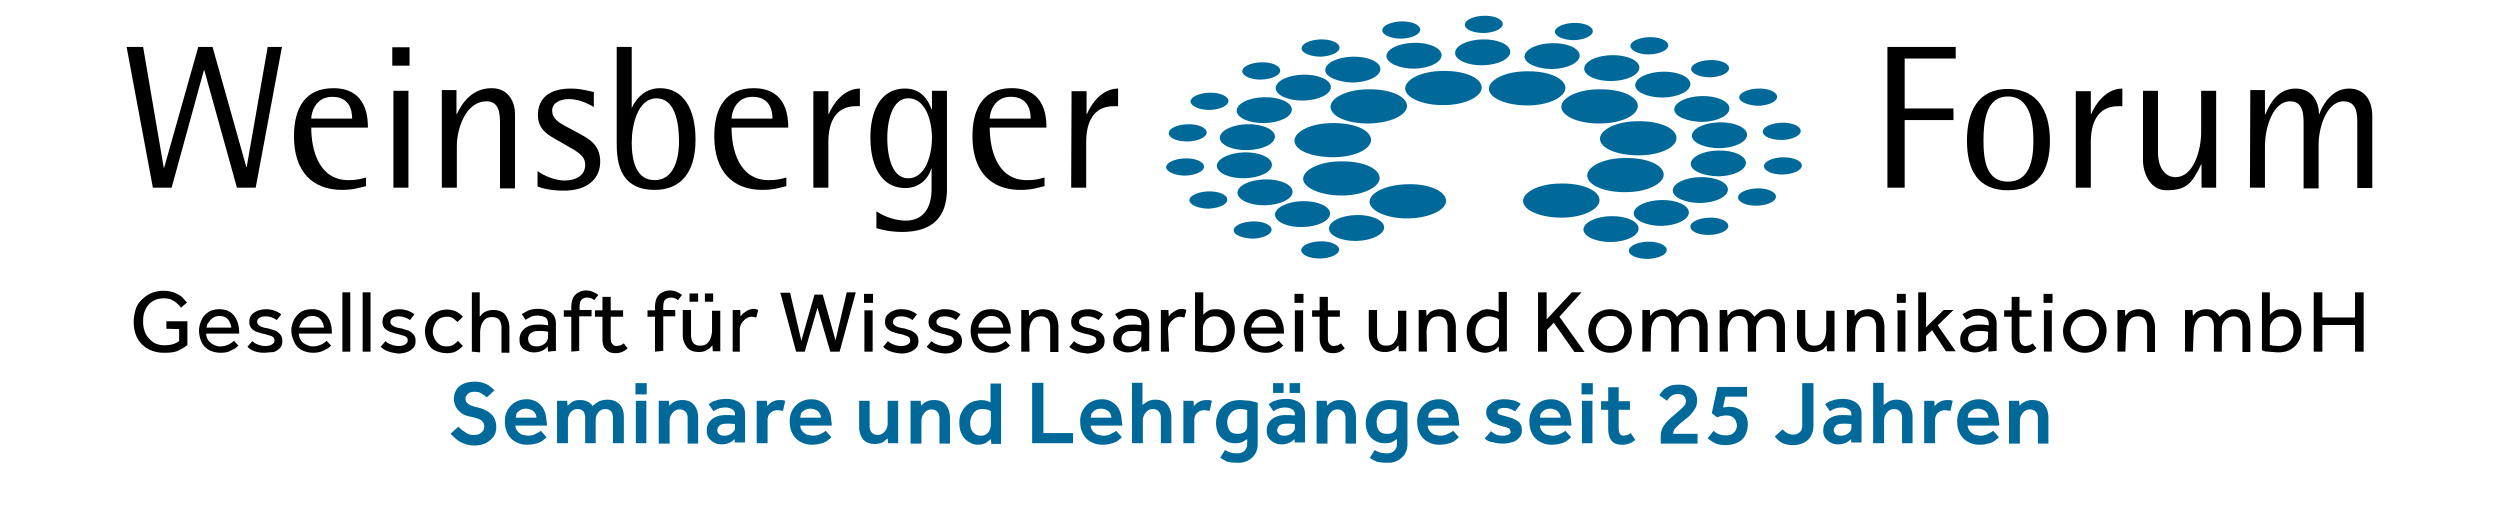 <svg xmlns="http://www.w3.org/2000/svg" xmlns:xlink="http://www.w3.org/1999/xlink" xml:space="preserve" id="Ebene_1" x="0" y="0" style="enable-background:new 0 0 657.5 135.4" version="1.1" viewBox="0 0 657.5 135.4" height="75" width="369"><style>.st0{fill-rule:evenodd;clip-rule:evenodd}.st1{fill:#006999}</style><path d="m67 12.5-5.6 32h-.1l-9-32h-3.8l-9.1 32.2h-.1l-5.5-32.2h-4.4l7 37.5h5L50 18.7h.1L58.8 50h5l7-37.5z"/><path d="M78.6 31.6c0-1.4 1-5.8 5.6-5.8s5.3 3.6 5.3 5.8H78.6zm14.6 15.7c-1.6.4-2.4.7-4.7.7-8 0-9.9-8.3-9.9-14h15.1c0-2.1 0-10.5-9.2-10.5-7.6 0-10.5 5.4-10.5 12.8 0 9.5 5 14.3 12.8 14.3 2.9 0 4.3-.5 6.4-1v-2.3zm7-29.8h4.6v-4.9h-4.6v4.9zm.3 32.5h4V24.2h-4V50z" class="st0"/><path d="M113.4 50h4V39c0-5 2.5-12 7.9-12 3.6 0 3.6 3.6 3.6 6.4v16.8h4V30.3c0-2.9-1.6-6.8-6.2-6.8-5.1 0-7.8 3.7-9.3 6.9h-.1V24h-3.9v26zm40.4-25.5c-1-.2-3.3-.9-6-.9-5.8 0-8.8 2.6-8.8 7.1s3.7 5.7 7 7.7c3 1.8 5.6 2.8 5.6 5.5 0 2.9-2.5 4.2-5.5 4.2-3.4 0-6.7-2.1-7.2-2.5v4.1c1.3.5 3.5 1.1 7 1.1 6.8 0 9.7-3.6 9.7-7.7 0-3.6-1.9-5.5-4.5-6.9-4.5-2.7-8.3-3.6-8.3-6.7 0-2.1 2.1-3.1 4.5-3.1 3 0 5.7 1.6 6.6 2.1v-4h-.1z"/><path d="M164 38c0-4.7 1.6-11.8 6.6-11.8 4.9 0 6 6.4 6 11.4S175.1 48 170.1 48s-6.1-5.3-6.1-10m0-25.5h-4v25.1c0 4.2 0 13 10.1 13 6.8 0 10.9-4.4 10.9-13.4 0-8.3-3.3-13.7-9.5-13.7-4.6 0-6.8 3.7-7.5 5.3V12.5zm26.6 19.1c0-1.4 1-5.8 5.6-5.8s5.3 3.6 5.3 5.8h-10.9zm14.6 15.7c-1.6.4-2.4.7-4.7.7-8 0-9.9-8.3-9.9-14h15.1c0-2.1 0-10.5-9.2-10.5-7.6 0-10.5 5.4-10.5 12.8 0 9.5 5 14.3 12.8 14.3 2.9 0 4.3-.5 6.4-1v-2.3z" class="st0"/><path d="M212.4 50h4V37.8c0-4.7 1.6-9.5 7.3-9.5h1.1v-4.7c-4.2 0-7.1 3.9-8.3 6.8h-.1v-6.1h-4V50z"/><path d="M232.1 36.8c0-4.6 1.3-10.6 5.6-10.6 4.6 0 6.3 6 6.3 10.6s-1.8 10.7-6.3 10.7-5.6-6.2-5.6-10.7M248 24.2h-4v4.9h-.1c-.7-1.7-2.2-5.5-7.1-5.5-6.3 0-9.2 5.7-9.2 13s2.7 13.5 9.3 13.5a7 7 0 0 0 6.9-5.2h.1V50c0 1.9 0 8.8-7.1 8.8a15 15 0 0 1-7.6-2.5v4.5c1.7.5 4 1 6.8 1 7.8 0 12-3.6 12-11.5V24.2zm11.4 7.4c0-1.4 1-5.8 5.6-5.8s5.3 3.6 5.3 5.8h-10.9zM274 47.3c-1.6.4-2.4.7-4.7.7-8 0-9.9-8.3-9.9-14h15.1c0-2.1 0-10.5-9.2-10.5-7.6 0-10.5 5.4-10.5 12.8 0 9.5 5 14.3 12.8 14.3 2.9 0 4.3-.5 6.4-1v-2.3z" class="st0"/><path d="M281.1 50h4V37.8c0-4.7 1.6-9.5 7.3-9.5h1.2v-4.7c-4.2 0-7.1 3.9-8.3 6.8h-.1v-6.1h-4l-.1 25.7zm217.5 0h4.6V32h13v-3.1h-13V15.6h13.6v-3.1h-18.2z"/><path d="M524.2 37.5c0-5.7.9-11.8 6.5-11.8s6.8 6.1 6.8 11.8c0 5.3-1.1 10.9-6.8 10.9s-6.5-5.6-6.5-10.9m6.5 13.2c7.8 0 11.2-4.9 11.2-13.2s-3.6-13.8-11.2-13.8c-7.7 0-10.9 5.6-10.9 13.8s3.2 13.2 10.9 13.2" class="st0"/><path d="M548.8 50h4V37.8c0-4.7 1.6-9.5 7.3-9.5h1.1v-4.7c-4.2 0-7.1 3.9-8.3 6.8h-.1v-6.1h-4V50zm33.5 0h3.9V24.2h-4v11c0 5-2.1 12-6.8 12-3.5 0-4.7-3.6-4.7-6.4V24.2h-4v18.5c0 3.4 1.9 8 6.2 8 5.2 0 6.8-1.6 9.3-6.9h.1V50zm12.9 0h4V39c0-5 2.1-12 6.7-12 3.6 0 3.6 3.6 3.6 6.4v16.8h4V38.5c0-4.3 2-11.5 6.7-11.5 3.6 0 3.6 3.7 3.6 5.7v17.4h4V30.9c0-4.2-2.1-7.3-6.2-7.3-4.9 0-7.3 5-7.9 6.8h-.1c0-2.9-1.6-6.8-6.2-6.8s-6.8 3.7-8.1 6.9h-.1V24h-3.9l-.1 26z"/><path d="M370.1 23.6c0-2.5 4.5-4.7 10.1-4.7 5.7-.1 10.2 1.8 10.3 4.4 0 2.5-4.5 4.7-10.1 4.7-5.6.1-10.3-2-10.3-4.4m-5-8.6c0-1.9 3.2-3.5 7.3-3.6 4.1-.1 7.4 1.4 7.4 3.3s-3.2 3.5-7.3 3.6c-4 0-7.3-1.5-7.4-3.3" class="st1"/><defs><path id="SVGID_1_" d="M29.4 4.2h599.8V70H29.4z"/></defs><clipPath id="SVGID_00000151545686316185353330000015436856378334840982_"><use xlink:href="#SVGID_1_" style="overflow:visible"/></clipPath><path d="M364 8.1c0-1.3 2.3-2.3 5-2.4 2.8-.1 5.1.9 5.1 2.2s-2.3 2.3-5 2.4c-2.8 0-5.1-1-5.1-2.2m22-1.5c0-1.3 2.3-2.3 5-2.4 2.8-.1 5.1.9 5.1 2.2s-2.3 2.3-5 2.4c-2.8 0-5.1-.9-5.1-2.2" class="st1" style="clip-path:url(#SVGID_00000151545686316185353330000015436856378334840982_)"/><path d="M410 8.5c0-1.3 2.3-2.3 5-2.4 2.7-.1 5.1.9 5.1 2.2s-2.3 2.3-5 2.4c-2.8 0-5-1-5.1-2.2m-67.5 4.4c0-1.3 2.3-2.3 5-2.4 2.8-.1 5.1.9 5.1 2.2s-2.3 2.3-5 2.4c-2.8 0-5.1-1-5.1-2.2M326.7 19c0-1.3 2.3-2.3 5-2.4 2.8-.1 5.1.9 5.1 2.2 0 1.3-2.3 2.3-5 2.4-2.8.1-5.1-1-5.1-2.2m-13.8 8.1c0-1.3 2.3-2.3 5-2.4 2.7-.1 5.1.9 5.1 2.2 0 1.3-2.3 2.3-5 2.4-2.7 0-5-1-5.1-2.2m-5.8 8.4c0-1.3 2.3-2.3 5-2.4 2.7-.1 5.1.9 5.1 2.2 0 1.3-2.3 2.3-5 2.4-2.9 0-5.1-.9-5.1-2.2m-.7 9.1c0-1.3 2.3-2.3 5-2.4 2.8-.1 5.1.9 5.1 2.2s-2.3 2.3-5 2.4c-2.7 0-5-1-5.1-2.2m159-9.5c0-1.3 2.3-2.3 5-2.4 2.8-.1 5.1.9 5.1 2.2s-2.3 2.3-5 2.4c-2.8 0-5.1-.9-5.1-2.2M312.6 53.4c0-1.3 2.3-2.3 5-2.4 2.8-.1 5.1.9 5.1 2.2s-2.3 2.3-5 2.4c-2.7 0-5-1-5.1-2.2m133.5 7c0-1.3 2.3-2.3 5-2.4 2.8-.1 5.1.9 5.1 2.2 0 1.3-2.3 2.3-5 2.4-2.8.1-5.1-.9-5.1-2.2m-121.7 1c0-1.3 2.3-2.3 5-2.4 2.8-.1 5.1.9 5.1 2.2s-2.3 2.3-5 2.4c-2.8-.1-5.1-1-5.1-2.2m18 5.3c0-1.3 2.3-2.3 5-2.4 2.7-.1 5.1.9 5.1 2.2 0 1.3-2.3 2.3-5 2.4-2.8 0-5-.9-5.1-2.2m87.3.1c0-1.3 2.3-2.3 5-2.4 2.7-.1 5.1.9 5.1 2.2 0 1.3-2.3 2.3-5 2.4-2.8 0-5.1-.9-5.1-2.2m29.1-14.2c0-1.3 2.3-2.3 5-2.4 2.8-.1 5.1.9 5.1 2.2s-2.3 2.3-5 2.4c-2.8.1-5.1-.9-5.1-2.2m6.9-8.3c0-1.3 2.3-2.3 5-2.4 2.8 0 5.1.9 5.1 2.2s-2.3 2.3-5 2.4c-2.7.1-5-.9-5.1-2.2m-35.6-32c0-1.3 2.3-2.3 5-2.4 2.8-.1 5.1.9 5.1 2.2 0 1.3-2.3 2.3-5 2.4-2.7.1-5-1-5.1-2.2m16.2 6.1c0-1.3 2.3-2.3 5-2.4 2.8-.1 5.1.9 5.1 2.2s-2.3 2.3-5 2.4c-2.8 0-5.1-1-5.1-2.2m12.8 7.6c0-1.3 2.3-2.3 5-2.4 2.8-.1 5.1.9 5.1 2.2 0 1.3-2.3 2.3-5 2.4-2.7-.1-5-1-5.1-2.2m-123.5-2.5c0-1.9 3.2-3.5 7.3-3.6 4.1-.1 7.4 1.4 7.4 3.3s-3.2 3.5-7.3 3.6c-4.1.1-7.4-1.5-7.4-3.3m47.8-9.4c0-1.9 3.2-3.5 7.3-3.6 4.1-.1 7.4 1.4 7.4 3.3s-3.2 3.5-7.3 3.6c-4 .1-7.4-1.4-7.4-3.3m48 8.6c0-1.9 3.2-3.5 7.3-3.6 4.1-.1 7.4 1.4 7.4 3.3s-3.2 3.5-7.3 3.6c-4 0-7.4-1.4-7.4-3.3m-29.5-7.6c0-1.9 3.2-3.5 7.3-3.6 4.1-.1 7.4 1.4 7.4 3.3s-3.2 3.5-7.3 3.6c-4 0-7.4-1.5-7.4-3.3m15.9 3.2c0-1.9 3.2-3.5 7.3-3.6 4.1-.1 7.4 1.4 7.4 3.3s-3.2 3.5-7.3 3.6c-4 .1-7.4-1.4-7.4-3.3m-68 42.6c0-1.9 3.2-3.5 7.3-3.6 4.1-.1 7.4 1.4 7.4 3.3 0 1.8-3.2 3.5-7.3 3.6-4.1.1-7.4-1.4-7.4-3.3m92-31.7c0-1.9 3.2-3.5 7.3-3.6 4.1-.1 7.4 1.4 7.4 3.3s-3.2 3.5-7.3 3.6c-4-.1-7.4-1.5-7.4-3.3m4.7 7c0-1.9 3.2-3.5 7.3-3.6s7.4 1.4 7.4 3.3-3.2 3.5-7.3 3.6c-4 0-7.4-1.5-7.4-3.3m-.3 7.5c0-1.9 3.2-3.5 7.3-3.6 4.1-.1 7.4 1.4 7.4 3.3s-3.2 3.5-7.3 3.6c-4.1-.1-7.4-1.5-7.4-3.3m-4.8 7.1c0-1.9 3.2-3.5 7.3-3.6 4.1-.1 7.4 1.4 7.4 3.3s-3.2 3.5-7.3 3.6c-4 0-7.3-1.4-7.4-3.3M431 56.9c0-1.9 3.2-3.5 7.3-3.6 4.1-.1 7.4 1.4 7.4 3.3s-3.2 3.5-7.3 3.6c-4 0-7.3-1.5-7.4-3.3m-13.4 4.3c0-1.9 3.2-3.5 7.3-3.6 4.1-.1 7.4 1.4 7.4 3.3s-3.2 3.5-7.3 3.6c-4 0-7.3-1.4-7.4-3.3m-68.8-42.5c0-1.9 3.2-3.5 7.3-3.6 4.1-.1 7.4 1.4 7.4 3.3s-3.2 3.5-7.3 3.6c-4-.1-7.4-1.5-7.4-3.3m-23.6 10.8c0-1.9 3.2-3.5 7.3-3.6 4.1-.1 7.4 1.4 7.4 3.3s-3.2 3.5-7.3 3.6c-4 .1-7.4-1.4-7.4-3.3m-4.5 7.2c0-1.8 3.2-3.5 7.3-3.6 4.1-.1 7.4 1.4 7.4 3.3s-3.2 3.5-7.3 3.6c-4.1.1-7.4-1.4-7.4-3.3m-.8 7.5c0-1.8 3.2-3.5 7.3-3.6s7.4 1.4 7.4 3.3-3.2 3.5-7.3 3.6c-4 .1-7.3-1.4-7.4-3.3m5.5 7.2c0-1.9 3.2-3.5 7.3-3.6 4.1-.1 7.4 1.4 7.4 3.3s-3.2 3.5-7.3 3.6c-4 .1-7.3-1.4-7.4-3.3m10 5.8c0-1.8 3.2-3.5 7.3-3.6 4.1-.1 7.4 1.4 7.4 3.3s-3.2 3.5-7.3 3.6c-4 .1-7.3-1.3-7.4-3.3m14.8-28.7c0-2.5 4.5-4.7 10.1-4.7 5.7-.1 10.2 1.8 10.3 4.4 0 2.5-4.5 4.6-10.1 4.7-5.6.1-10.2-1.8-10.3-4.4m-9.6 9c0-2.5 4.5-4.7 10.1-4.7 5.7-.1 10.2 1.8 10.3 4.4.1 2.6-4.5 4.7-10.1 4.7s-10.3-1.8-10.3-4.4m2.3 10.2c0-2.5 4.5-4.7 10.1-4.7 5.7-.1 10.2 1.8 10.3 4.4 0 2.5-4.5 4.7-10.1 4.7s-10.2-2-10.3-4.4m17.7 6.1c0-2.5 4.5-4.6 10.1-4.7 5.7-.2 10.2 1.8 10.3 4.4 0 2.5-4.5 4.6-10.1 4.7-5.6.1-10.2-2-10.3-4.4m31.8-30.1c0-2.5 4.5-4.7 10.1-4.7 5.7-.1 10.2 1.8 10.3 4.4 0 2.5-4.5 4.7-10.1 4.7s-10.2-1.9-10.3-4.4m19.3 4.8c0-2.5 4.5-4.7 10.1-4.7 5.7-.1 10.2 1.8 10.3 4.4 0 2.6-4.5 4.7-10.1 4.7-5.6.1-10.2-1.9-10.3-4.4M422 37c0-2.5 4.5-4.7 10.1-4.7 5.7-.1 10.2 1.8 10.3 4.4.1 2.6-4.5 4.7-10.1 4.7S422.1 39.6 422 37m-3.4 9.8c0-2.5 4.5-4.7 10.1-4.7 5.7-.1 10.2 1.8 10.3 4.4 0 2.5-4.5 4.7-10.1 4.7-5.6.1-10.2-1.8-10.3-4.4m-17.1 6.8c0-2.5 4.5-4.7 10.1-4.7 5.7-.1 10.2 1.8 10.3 4.4 0 2.5-4.5 4.7-10.1 4.7s-10.2-1.9-10.3-4.4" class="st1"/><path d="M40 87.6v-2h5.6v6.3c-.5.5-1.4 1-2.4 1.5s-2.3.6-3.9.6-3.1-.4-4.3-1.1a7.1 7.1 0 0 1-2.8-2.9 9.3 9.3 0 0 1-.9-4.2c0-1.2.2-2.2.5-3.3s.9-1.9 1.6-2.6 1.6-1.4 2.6-1.8a8.8 8.8 0 0 1 6.2-.1c.8.4 1.5.7 2 1.2l1.3 1.4-1.6 1.4c-.3-.4-.5-.7-1-1.1-.4-.4-.9-.7-1.5-1-.5-.3-1.3-.4-2.1-.4-1.2 0-2.2.3-3 .8-.8.5-1.6 1.4-1.9 2.3-.5.9-.6 2-.6 3.2s.3 2.3.7 3.2a7 7 0 0 0 2 2.2c.8.5 1.8.8 2.9.8.9 0 1.7-.1 2.4-.3a6 6 0 0 0 1.6-.8v-3.2l-3.4-.1zm18 3.2 1.2 1.3-.8.7-1.6.8c-.6.3-1.5.4-2.4.4a7 7 0 0 1-3-.7c-.8-.5-1.6-1.2-2-2.1s-.7-1.9-.7-3.1c0-1.1.3-2 .7-2.9s1.1-1.6 1.9-2.1c.8-.5 1.8-.7 2.8-.7 1.3 0 2.3.3 3.1.9s1.4 1.5 1.7 2.4c.4 1 .5 2 .5 3.2h-8.8c0 .6.2 1.2.5 1.7.4.5.8.9 1.4 1.2s1.1.5 1.8.5a5.2 5.2 0 0 0 3.7-1.5zm-7.3-3.5h6.6c-.1-.8-.4-1.6-.9-2.2-.5-.6-1.3-.9-2.3-.9a3.2 3.2 0 0 0-2.8 1.7c-.4.3-.5.8-.6 1.4zm10.9 5.1 1.3-1.5c.4.4.9.7 1.5.9.5.2 1.2.4 1.9.4s1.3-.1 1.8-.4c.5-.3.7-.6.7-1.1 0-.4-.1-.6-.3-.8s-.5-.4-1-.5-1.1-.4-1.9-.5l-1.6-.5c-.5-.2-1-.5-1.4-1s-.5-1-.5-1.7.2-1.3.6-1.8 1-.8 1.6-1.1a6.9 6.9 0 0 1 4.6 0c.7.3 1.3.6 1.7 1l-1.2 1.5a4 4 0 0 0-1.3-.7c-.5-.2-1.1-.3-1.7-.3-.6 0-1.2.1-1.6.4s-.6.5-.6 1.1c0 .5.3.8.8 1.1.5.3 1.3.5 2.1.6l1.9.6c.5.2 1 .6 1.4 1.1.4.5.5 1 .5 1.7s-.2 1.4-.6 1.8-1 .9-1.7 1.1l-2.4.2c-2 0-3.5-.5-4.6-1.6zm21.1-1.6 1.2 1.3-.8.7-1.6.8a7 7 0 0 1-5.4-.3c-.8-.4-1.6-1.2-2-2.1s-.8-1.9-.8-3.1c0-1.1.3-2 .7-2.9.5-.8 1.1-1.6 1.9-2.1s1.8-.7 2.9-.7a5 5 0 0 1 3.1.9 5 5 0 0 1 1.7 2.4c.4 1 .5 2 .5 3.2h-8.8c0 .6.2 1.2.5 1.7s.7.9 1.4 1.2 1.1.5 1.8.5a5.2 5.2 0 0 0 3.7-1.5zm-7.3-3.5H82c-.1-.8-.4-1.6-.9-2.2-.5-.6-1.3-.9-2.3-.9a3.2 3.2 0 0 0-2.8 1.7c-.2.4-.5.8-.6 1.4zm11.5 6.4V77.9H89v15.8h-2.1zm5.4 0V77.9h2.1v15.8h-2.1zm4.8-1.3 1.3-1.5c.4.4.9.7 1.5.9.5.2 1.2.4 1.9.4s1.3-.1 1.8-.4c.5-.3.7-.6.7-1.1 0-.4-.1-.6-.3-.8s-.5-.4-1-.5-1.1-.4-1.9-.5l-1.6-.5c-.5-.3-1-.5-1.4-1s-.5-1-.5-1.7.2-1.3.6-1.8 1-.8 1.6-1.1a6.9 6.9 0 0 1 4.6 0c.7.3 1.3.6 1.7 1l-1.2 1.5a4 4 0 0 0-1.3-.7c-.5-.2-1.1-.3-1.7-.3s-1.2.1-1.6.4-.6.5-.6 1.1c0 .5.3.8.8 1.1s1.3.5 2.1.6l1.9.6c.5.2 1 .6 1.4 1.1.4.5.5 1 .5 1.7s-.2 1.4-.6 1.8c-.5.5-1 .9-1.7 1.1-.7.3-1.5.4-2.3.4-2-.2-3.6-.7-4.7-1.8zm20.6-1.6 1.3 1.4c-.5.5-1.1 1-1.8 1.4-.7.4-1.6.5-2.5.5-1.2 0-2.2-.3-3.1-.7s-1.6-1.2-2-2.1-.7-1.9-.7-3 .3-2 .7-2.9 1.2-1.6 2.1-2.1a6.1 6.1 0 0 1 5.5-.3c.7.4 1.3.8 1.8 1.4l-1.4 1.4-1.2-1a3 3 0 0 0-1.6-.4c-.7 0-1.5.2-2 .5s-1 .8-1.3 1.5c-.3.6-.5 1.3-.5 2s.2 1.3.5 1.9c.3.6.7 1.1 1.3 1.5.5.4 1.2.5 1.9.5.6 0 1.2-.1 1.7-.4.5-.3 1-.7 1.3-1.1zm3.7 2.9V77.9h2.1v6.5l.7-.8c.3-.3.7-.5 1.2-.7.5-.2 1.1-.3 1.7-.3 1.5 0 2.6.5 3.2 1.3.6.8 1.1 2 1.1 3.4V94h-2.1v-6.5a4 4 0 0 0-.6-2.3c-.5-.5-1.1-.7-1.9-.7-.8 0-1.5.2-1.9.6s-.8 1-1 1.6c-.2.6-.3 1.4-.3 2.1v5.1l-2.2-.2zm20.3 0-.1-1.4a4 4 0 0 1-1.6 1.2c-.7.3-1.4.4-2.1.4-.6 0-1.2-.1-1.8-.4s-1.1-.5-1.5-1.1c-.4-.5-.5-1.2-.5-2 0-1.2.5-2.1 1.3-2.8.8-.7 2-1.1 3.6-1.1h1.1l1 .1.6.1v-.4c0-.8-.3-1.5-.7-1.7-.5-.3-1.2-.5-2-.5s-1.5.1-2 .4l-1.3.7-1-1.5 1.6-.9a7 7 0 0 1 2.8-.5c1.5 0 2.6.4 3.4 1 .8.6 1.3 1.6 1.3 2.9v7.3l-2.1.2zm0-4v-1.3l-.5-.1-1-.1h-1c-.8 0-1.4.1-1.8.4-.5.3-.7.5-.8.8-.2.4-.2.6-.2 1 0 .5.2 1 .6 1.4.5.4 1 .5 1.7.5.5 0 1.1-.1 1.6-.4s.8-.5 1.1-1c.2-.4.3-.7.3-1.2zm6.2 4v-9.3h-2v-1.7h2v-.9c0-1 .2-1.8.5-2.5.4-.6.8-1.1 1.5-1.4.5-.3 1.2-.5 1.9-.5.5 0 1.2.1 1.7.3s1.1.5 1.6.9L154 80c-.5-.5-1.2-.7-1.9-.7a2 2 0 0 0-1.5.6c-.4.5-.5 1.1-.5 2v.7h3.2v1.7H150v9.2l-2.1.2zm8.3-3.6v-5.7h-2v-1.7h2v-3.6h2.2v3.6h3.3v1.7h-3.3v5.5c0 .9.1 1.5.5 1.8.3.4.6.5 1.2.5l1-.2.8-.5 1 1.3c-.5.5-.9.7-1.5 1-.5.2-1.1.3-1.7.3-1.2 0-2-.3-2.6-1-.7-.6-.9-1.6-.9-3zm14 3.6v-9.3h-2v-1.7h2v-.9c0-1 .2-1.8.5-2.5.4-.6.8-1.1 1.5-1.4.5-.3 1.2-.5 1.9-.5a5 5 0 0 1 1.7.3c.5.2 1.1.5 1.6.9l-1.1 1.4c-.5-.5-1.2-.7-1.9-.7-.6 0-1.1.2-1.5.6s-.5 1.1-.5 2v.7h3.2v1.7h-3.2v9.2l-2.2.2zm7.4-4.4v-6.7h2.2v6.5c0 1 .2 1.7.6 2.3.5.5 1 .7 1.8.7s1.5-.2 1.9-.6c.5-.5.8-1 1-1.6a7 7 0 0 0 .3-2v-5.1h2.2v10.8h-2l-.1-1.6-.7.8-1.2.7c-.5.2-1.1.3-1.7.3-1.5 0-2.6-.5-3.2-1.3a5.1 5.1 0 0 1-1.1-3.2zm1.8-8.9v-2.2h2.3v2.2h-2.3zm4.1 0v-2.2h2.2v2.2h-2.2zm9.5 13.3h-2.1V82.6h2l.1 1.7.7-.8 1.2-.8c.5-.2 1-.4 1.7-.4l.6.1.5.2-.5 2-1.1-.2c-.6 0-1.2.2-1.6.5-.5.3-.8.7-1.2 1.2-.3.5-.5 1.1-.5 1.6v6h.2zm14.8 0L203.6 78h2.6l3 12.8 3.5-12.3h2.2l3.4 12.2 3-12.8h2.4l-4.3 15.8h-2.5L213.5 82l-3.4 11.7h-2.3zm18.1-13v-2.4h2.4v2.4h-2.4zm.1 13v-11h2.2v11H226zm5-1.3 1.3-1.5c.4.4.9.7 1.5.9.5.2 1.2.4 1.9.4s1.3-.1 1.8-.4c.5-.3.7-.6.7-1.1 0-.4-.1-.6-.3-.8-.2-.2-.5-.4-1-.5-.5-.2-1.1-.4-1.9-.5l-1.6-.5c-.5-.2-1-.5-1.4-1-.4-.5-.5-1-.5-1.7s.2-1.3.6-1.8a5 5 0 0 1 3.7-1.5c.9 0 1.7.1 2.5.4.7.3 1.3.6 1.7 1l-1.2 1.5a4 4 0 0 0-1.3-.7c-.5-.2-1.1-.3-1.7-.3-.6 0-1.3.1-1.6.4s-.6.5-.6 1.1c0 .5.3.8.8 1.1.5.3 1.3.5 2.2.6l1.9.6c.5.3 1 .6 1.4 1.1s.5 1 .5 1.7-.2 1.4-.6 1.8c-.5.5-1 .9-1.7 1.1-.7.3-1.5.4-2.3.4-2.2-.2-3.8-.7-4.8-1.8zm11.6 0 1.3-1.5c.4.4.9.7 1.5.9.5.2 1.2.4 1.9.4s1.3-.1 1.8-.4c.5-.3.7-.6.7-1.1 0-.4-.1-.6-.3-.8-.2-.2-.5-.4-1-.5s-1.1-.4-1.9-.5l-1.6-.5c-.5-.2-1-.5-1.4-1-.4-.5-.5-1-.5-1.7s.2-1.3.6-1.8a5 5 0 0 1 3.7-1.5c.9 0 1.7.1 2.5.4.7.3 1.3.6 1.7 1l-1.2 1.5a4 4 0 0 0-1.3-.7c-.5-.2-1.1-.3-1.7-.3-.6 0-1.3.1-1.6.4s-.6.5-.6 1.1c0 .5.3.8.8 1.1.5.3 1.3.5 2.2.6l1.9.6c.5.2 1 .6 1.4 1.1s.5 1 .5 1.7-.2 1.4-.6 1.8c-.5.5-1 .9-1.7 1.1-.7.3-1.5.4-2.3.4-2.2-.2-3.7-.7-4.8-1.8zm21-1.6 1.2 1.3-.8.7-1.6.8c-.6.3-1.5.4-2.4.4a7 7 0 0 1-3-.7 5 5 0 0 1-2-2.1 6.9 6.9 0 0 1 0-6c.5-.8 1.1-1.6 1.9-2.1.8-.5 1.8-.7 2.8-.7 1.3 0 2.4.3 3.1.9a5 5 0 0 1 1.7 2.4c.4 1 .5 2 .5 3.2h-8.8c0 .6.2 1.2.5 1.7s.8.9 1.3 1.2c.5.3 1.1.5 1.7.5a6 6 0 0 0 2.4-.5c.8-.3 1.3-.7 1.5-1zm-7.2-3.5h6.6c-.1-.8-.4-1.6-.9-2.2s-1.3-.9-2.3-.9a3.2 3.2 0 0 0-2.8 1.7c-.4.3-.6.8-.6 1.4zm13.6 6.4h-2.2V82.6h2l.1 1.6.7-.8c.2-.3.7-.5 1.2-.7.5-.2 1.1-.3 1.7-.3 1.5 0 2.6.5 3.2 1.3.6.8 1 2 1 3.4v6.7h-2.2v-6.5a4 4 0 0 0-.6-2.3c-.5-.5-1.1-.7-1.8-.7s-1.5.2-1.9.6a4 4 0 0 0-1 1.6c-.2.6-.3 1.4-.3 2.1l.1 5.1zm10.6-1.3 1.3-1.5c.4.4.9.7 1.5.9.5.3 1.2.4 1.9.4s1.3-.1 1.8-.4c.5-.3.7-.6.7-1.1 0-.4-.1-.6-.3-.8-.2-.2-.5-.4-1-.5-.5-.2-1.1-.4-1.9-.5l-1.6-.5c-.5-.2-1-.5-1.4-1-.4-.5-.5-1-.5-1.7s.2-1.3.6-1.8 1-.8 1.6-1.1a6.9 6.9 0 0 1 4.6 0c.7.3 1.3.6 1.7 1l-1.2 1.5a5 5 0 0 0-3-1c-.6 0-1.3.1-1.6.4-.4.3-.6.5-.6 1.1 0 .5.3.8.8 1.1.5.2 1.3.5 2.2.6l1.9.6c.5.2 1 .6 1.4 1.1.4.5.5 1 .5 1.7s-.2 1.4-.6 1.8-1 .9-1.7 1.1c-.7.2-1.5.4-2.3.4-2.2-.2-3.7-.7-4.8-1.8zm19.2 1.3v-1.4a4 4 0 0 1-1.6 1.2c-.7.3-1.4.4-2.1.4a4 4 0 0 1-1.8-.4c-.6-.3-1.1-.5-1.5-1.1s-.5-1.2-.5-2c0-1.2.5-2.1 1.3-2.8.8-.7 2-1.1 3.6-1.1h1.1l1 .1.5.1v-.4c0-.8-.3-1.5-.7-1.7-.5-.3-1.2-.5-2-.5s-1.5.1-2 .4l-1.3.7-1-1.5 1.6-.9a7 7 0 0 1 2.8-.5c1.4 0 2.6.4 3.4 1 .8.6 1.3 1.6 1.3 2.9v7.3l-2.1.2zm0-4v-1.3l-.5-.1-1-.1h-1c-.8 0-1.4.1-1.8.4s-.7.5-.8.8c-.2.4-.2.6-.2 1 0 .5.2 1 .6 1.4.5.4 1 .5 1.7.5.5 0 1.1-.1 1.6-.4s.8-.5 1.1-1 .2-.7.3-1.2zm7.4 4H305V82.6h2l.1 1.7.7-.8 1.2-.8c.5-.2 1-.4 1.7-.4l.6.1.5.2-.5 2-1.1-.2c-.6 0-1.2.2-1.6.5s-.9.7-1.2 1.2c-.3.5-.5 1.1-.5 1.6l.3 6zm6.9-.4V77.9h2.2v6c.2-.3.6-.6 1.2-1 .5-.4 1.4-.5 2.3-.5 1.1 0 2 .3 2.7.7.7.5 1.4 1.2 1.7 2 .4.8.5 1.8.5 2.9 0 1.2-.3 2.2-.8 3.1-.5.9-1.3 1.6-2.2 2.1-.9.5-2 .7-3.3.7l-2.6-.2c-.6 0-1.3-.1-1.7-.4zm2.1-5.8v4.4l.8.2 1.5.1c1.2 0 2.2-.4 2.9-1.1s1.1-1.7 1.1-2.9a4 4 0 0 0-.4-1.9c-.3-.6-.5-1.1-1-1.5-.5-.4-1.1-.5-1.8-.5s-1.3.2-1.7.5c-.5.3-.8.7-1 1.2a3 3 0 0 0-.4 1.5zm20.2 3.3 1.2 1.3-.8.7-1.6.8c-.6.3-1.5.4-2.4.4a7 7 0 0 1-3-.7c-.9-.5-1.6-1.2-2-2.1s-.7-1.9-.7-3.1c0-1.1.3-2 .7-2.9.5-.8 1.1-1.6 1.9-2.1s1.8-.7 2.8-.7c1.3 0 2.3.3 3.1.9s1.4 1.5 1.7 2.4c.4 1 .5 2 .5 3.2H329c0 .6.2 1.2.5 1.7.4.5.8.9 1.4 1.2.5.3 1.1.5 1.8.5a5.2 5.2 0 0 0 3.7-1.5zm-7.3-3.5h6.6c-.1-.8-.4-1.6-.9-2.2s-1.3-.9-2.3-.9c-.7 0-1.3.2-1.7.5-.5.3-.9.7-1.1 1.2-.4.3-.5.8-.6 1.4zm11.5-6.6v-2.4h2.4v2.4h-2.4zm.1 13v-11h2.2v11h-2.2zm6.6-3.6v-5.7h-2v-1.7h2v-3.6h2.2v3.6h3.2v1.7h-3.2v5.5c0 .9.1 1.5.5 1.8.3.4.6.5 1.2.5l1-.2.8-.5 1 1.3c-.5.5-.9.7-1.4 1-.5.2-1.1.3-1.7.3-1.2 0-2-.3-2.6-1s-1-1.6-1-3zm13.1-.8v-6.7h2.2v6.5c0 1 .2 1.7.6 2.3.5.5 1 .7 1.8.7s1.5-.2 1.9-.6.8-1 1-1.6a7 7 0 0 0 .3-2v-5.1h2.2v10.8h-2l-.1-1.6-.7.8c-.2.3-.7.5-1.2.7-.5.2-1.1.3-1.7.3-1.5 0-2.6-.5-3.2-1.3a5.1 5.1 0 0 1-1.1-3.2zm15.5 4.4h-2.2V82.6h2l.1 1.6.7-.8c.2-.3.7-.5 1.2-.7s1.1-.3 1.7-.3c1.5 0 2.6.5 3.2 1.3.6.8 1 2 1 3.4v6.7h-2.2v-6.5a4 4 0 0 0-.6-2.3c-.5-.5-1.1-.7-1.8-.7s-1.5.2-1.9.6a4 4 0 0 0-1 1.6c-.2.6-.3 1.4-.3 2.1l.1 5.1zm19.2 0-.1-1.4-.6.6c-.3.3-.7.5-1.2.7-.5.2-1.1.4-1.8.4-.9 0-1.8-.3-2.6-.7s-1.4-1.1-1.7-2c-.5-.8-.6-1.8-.6-3 0-1.1.2-1.9.5-2.6.4-.7.8-1.4 1.4-1.8l1.8-1.1c.6-.3 1.3-.4 1.8-.4l1.6.2 1.4.5v-5.3h2.2v15.8l-2.1.1zm0-4.6v-3.9a2 2 0 0 0-1.1-.6c-.5-.2-1-.3-1.6-.3-1 0-1.9.4-2.6 1.1-.6.7-1 1.7-1 3 0 .7.1 1.4.4 1.9.3.5.5 1.1 1.1 1.4.5.4 1.1.5 1.8.5s1.4-.2 1.8-.5c.5-.4.8-.7 1-1.3s.2-.9.2-1.3zm10.4 4.6V77.9h2.3v7.2l6.7-7.2h2.6l-5.9 6.5 6.7 9.4h-2.7l-5.5-7.8-1.8 1.9v5.8h-2.4zm19.2.3c-1.1 0-2.1-.3-3-.8a6 6 0 0 1-2.1-2.1c-.5-.9-.7-1.9-.7-2.9s.3-2 .7-2.9c.5-.9 1.2-1.6 2.1-2.1a6.1 6.1 0 0 1 6 0 6 6 0 0 1 2.1 2.1c.5.8.7 1.9.7 2.9s-.3 2-.7 2.9c-.5.9-1.2 1.6-2.1 2.1-.9.5-1.9.8-3 .8zm0-1.8a4 4 0 0 0 2-.5 4.9 4.9 0 0 0 1.8-3.5 4.8 4.8 0 0 0-1.8-3.5c-.5-.5-1.2-.5-2-.5s-1.5.2-2 .5c-.5.4-1 .9-1.3 1.5-.3.5-.5 1.3-.5 1.9a4.8 4.8 0 0 0 1.8 3.5c.5.4 1.2.6 2 .6zm10.8 1.5h-2.2V82.6h2l.1 1.6.7-.8c.2-.3.7-.5 1.2-.7s1-.3 1.7-.3c.8 0 1.6.2 2.1.5.5.4 1 .8 1.4 1.5l1.6-1.4c.6-.4 1.5-.6 2.4-.6 1.5 0 2.5.5 3.2 1.3.7.8 1 2 1 3.4v6.7h-2.2v-6.5c0-2-.8-3-2.4-3a3.2 3.2 0 0 0-2.7 1.7c-.3.5-.4 1.1-.4 1.6v6.1h-2v-6.5a4 4 0 0 0-.6-2.3c-.5-.5-1-.7-1.7-.7s-1.4.2-1.8.6-.8 1-1 1.6a7 7 0 0 0-.3 2l-.1 5.3zm20.6 0h-2.2V82.6h2l.1 1.6.7-.8c.2-.3.7-.5 1.2-.7.5-.2 1-.3 1.7-.3.8 0 1.6.2 2.1.5.5.4 1 .8 1.4 1.5l1.6-1.4c.6-.4 1.5-.6 2.4-.6 1.5 0 2.5.5 3.2 1.3.7.8 1 2 1 3.4v6.7h-2.2v-6.5c0-2-.8-3-2.4-3A3.2 3.2 0 0 0 464 86c-.3.5-.4 1.1-.4 1.6v6.1h-2.2v-6.5a4 4 0 0 0-.6-2.3c-.5-.5-1-.7-1.7-.7s-1.4.2-1.8.6a4 4 0 0 0-1 1.6 7 7 0 0 0-.3 2l.1 5.3zm18.4-4.4v-6.7h2.2v6.5c0 1 .2 1.7.6 2.3.5.5 1 .7 1.8.7s1.5-.2 1.9-.6.8-1 1-1.6a7 7 0 0 0 .3-2v-5.1h2.2v10.8h-2l-.1-1.6-.7.8c-.2.3-.7.5-1.2.7-.5.2-1.1.3-1.7.3-1.5 0-2.6-.5-3.2-1.3a4.6 4.6 0 0 1-1.1-3.2zm15.5 4.4h-2.2V82.6h2l.1 1.6.7-.8c.2-.3.7-.5 1.2-.7s1.1-.3 1.7-.3c1.5 0 2.6.5 3.2 1.3.7.8 1.1 2 1.1 3.4v6.7h-2.2v-6.5a4 4 0 0 0-.6-2.3c-.5-.5-1.1-.7-1.8-.7s-1.5.2-1.9.6-.8 1-1 1.6c-.2.6-.3 1.4-.3 2.1v5.1zm11.1-13v-2.4h2.4v2.4h-2.4zm.2 13v-11h2.1v11h-2.1zm5.5 0V77.9h2.1v9.3l4.7-4.6h2.6l-4.2 4.1 4.8 6.9h-2.6l-3.7-5.6-1.6 1.5v4l-2.1.2zm18.7 0v-1.4a4 4 0 0 1-1.6 1.2c-.7.3-1.4.4-2.1.4a4 4 0 0 1-1.8-.4c-.6-.2-1.1-.5-1.5-1.1s-.5-1.2-.5-2c0-1.2.5-2.1 1.3-2.8s2-1.1 3.6-1.1h1.1l1 .1.6.1v-.4c0-.8-.3-1.5-.7-1.7s-1.2-.5-2-.5-1.5.1-2 .4l-1.3.7-1-1.5 1.6-.9a7 7 0 0 1 2.8-.5c1.4 0 2.6.4 3.4 1 .8.6 1.3 1.6 1.3 2.9v7.3l-2.2.2zm-.1-4v-1.3l-.5-.1-1-.1h-1c-.8 0-1.4.1-1.8.4-.5.3-.7.5-.8.8-.2.4-.2.6-.2 1 0 .5.2 1 .6 1.4.5.3 1 .5 1.7.5.5 0 1.1-.1 1.6-.4s.8-.5 1.1-1 .3-.7.3-1.2zm6.3.4v-5.7h-2v-1.7h2v-3.6h2.1v3.6h3.2v1.7h-3.2v5.5c0 .9.2 1.5.5 1.8s.6.5 1.2.5l1-.2.8-.5 1 1.3c-.5.5-.9.7-1.4 1-.5.2-1.1.3-1.7.3-1.2 0-2-.3-2.6-1s-.9-1.6-.9-3zm8.5-9.4v-2.4h2.4v2.4h-2.4zm.1 13v-11h2.1v11h-2.1zm10.9.3c-1.1 0-2.1-.3-3-.8s-1.6-1.3-2.1-2.1c-.5-.9-.7-1.9-.7-2.9s.3-2 .7-2.9c.5-.9 1.2-1.6 2.1-2.1s1.9-.8 3-.8 2.1.3 3 .8a6 6 0 0 1 2.1 2.1c.5.8.7 1.9.7 2.9s-.3 2-.7 2.9c-.5.9-1.2 1.6-2.1 2.1-.9.5-1.9.8-3 .8zm0-1.8c.7 0 1.5-.2 2-.5.5-.4 1-.9 1.3-1.6.3-.6.5-1.3.5-1.9s-.2-1.3-.5-1.9-.7-1.1-1.3-1.6c-.5-.5-1.2-.5-2-.5s-1.5.2-2 .5c-.5.4-1 .9-1.3 1.5-.3.5-.5 1.3-.5 1.9a4.8 4.8 0 0 0 1.8 3.5c.6.4 1.3.6 2 .6zm10.8 1.5h-2.1V82.6h2l.1 1.6.7-.8c.2-.3.7-.5 1.2-.7.5-.2 1.1-.3 1.7-.3 1.5 0 2.6.5 3.2 1.3.6.8 1.1 2 1.1 3.4v6.7h-2.1v-6.5a4 4 0 0 0-.6-2.3c-.5-.5-1.1-.7-1.8-.7s-1.5.2-1.9.6a4 4 0 0 0-1 1.6c-.2.6-.3 1.4-.3 2.1l-.2 5.1zm18 0h-2.1V82.6h2l.1 1.6.7-.8c.2-.3.7-.5 1.2-.7.5-.2 1.1-.3 1.7-.3.8 0 1.6.2 2.1.5.5.4 1 .8 1.4 1.5l1.6-1.4c.6-.4 1.5-.6 2.4-.6 1.5 0 2.5.5 3.2 1.3.7.8 1 2 1 3.4v6.7h-2.1v-6.5c0-2-.8-3-2.4-3a3.2 3.2 0 0 0-2.7 1.7c-.3.5-.4 1.1-.4 1.6v6.1h-2.1v-6.5a4 4 0 0 0-.6-2.3c-.5-.5-1-.7-1.7-.7s-1.4.2-1.8.6a4 4 0 0 0-1 1.6 7 7 0 0 0-.3 2l-.2 5.3zm18.4-.4V77.9h2.1v6c.2-.3.6-.6 1.2-1 .5-.4 1.4-.5 2.3-.5 1.1 0 2 .3 2.7.7.7.5 1.4 1.2 1.7 2s.5 1.8.5 2.9c0 1.2-.3 2.2-.8 3.1-.5.9-1.3 1.6-2.2 2.1s-2 .7-3.3.7l-2.6-.2c-.5 0-1.1-.1-1.6-.4zm2.1-5.8v4.4l.8.2 1.5.1c1.2 0 2.2-.4 2.9-1.1s1.1-1.7 1.1-2.9c0-.7-.1-1.3-.3-1.9a3 3 0 0 0-1-1.5c-.5-.4-1.1-.5-1.8-.5s-1.3.2-1.7.5c-.5.3-.8.7-1.1 1.2s-.4.9-.4 1.5zm11.7 6.2V77.9h2.3v6.7h8.7v-6.7h2.3v15.8h-2.3v-7.1h-8.7v7.1h-2.3z" style="fill:#010101"/><path d="m115.7 115.6 2.1-1.9 1 .9 1.3.9c.5.3 1.1.4 1.8.4.9 0 1.6-.2 2.1-.7.5-.4.7-1 .7-1.6a2 2 0 0 0-.8-1.6c-.6-.4-1.6-.7-3-1-1-.2-1.8-.5-2.4-1-.6-.5-1.1-1-1.4-1.7a4.6 4.6 0 0 1 .1-4.3 4 4 0 0 1 1.9-1.7c.8-.4 1.9-.6 3.1-.6a6.9 6.9 0 0 1 3.7 1l1 .8.5.5-2 1.9-.6-.5-1.1-.7c-.4-.2-1-.3-1.6-.3-.8 0-1.4.2-1.8.6-.4.4-.6.8-.6 1.2 0 .6.2 1 .7 1.4.5.4 1.3.7 2.7 1 .8.2 1.6.5 2.3.9.7.4 1.3.9 1.8 1.6.4.7.7 1.6.7 2.7 0 .9-.2 1.8-.7 2.5-.5.7-1.2 1.3-2.1 1.8a7.8 7.8 0 0 1-7.9-1.1l-1.5-1.4zm24.1-.8 1.5 1.7-.4.4-.9.7c-.4.2-.9.5-1.6.6-.6.2-1.4.3-2.3.3a6 6 0 0 1-3.1-.8c-.9-.5-1.6-1.2-2.1-2.2s-.7-2-.7-3.2a6 6 0 0 1 .7-3c.5-.9 1.2-1.6 2-2.1.9-.5 1.8-.8 3-.8a5 5 0 0 1 4.3 2.1c.4.6.7 1.3.9 2.1l.3 2.4v.4H133c0 .5.2 1 .5 1.4.3.4.7.7 1.2 1l1.5.3c.7 0 1.3-.1 1.8-.3l1.2-.6.6-.4zm-6.7-3.5h5.5a2 2 0 0 0-.3-1.1 2 2 0 0 0-.9-.9c-.4-.2-.9-.4-1.5-.4s-1.2.1-1.6.4a3 3 0 0 0-1 .9l-.2 1.1zm11 6.8v-11.3h2.7l.1 1.3 1.2-1a4 4 0 0 1 2.1-.5c1.5 0 2.6.5 3.4 1.6.6-.6 1.2-1 1.8-1.3.6-.2 1.3-.4 2.1-.4 1.4 0 2.5.4 3.3 1.3.8.8 1.1 2 1.1 3.4v6.9H159v-6.8c0-.7-.2-1.3-.5-1.7a2 2 0 0 0-1.5-.6c-.8 0-1.4.3-1.9.9-.5.6-.7 1.3-.7 2.1v6.1h-2.8v-6.8c0-.7-.2-1.3-.5-1.7a2 2 0 0 0-1.5-.6c-.8 0-1.4.3-1.9.9-.5.6-.7 1.3-.7 2.1v6.1h-2.9zm20.9-13v-3h3v3h-3zm.1 13v-11.3h2.8v11.3h-2.8zm6.1 0v-11.3h2.7l.1 1.3c.3-.3.7-.7 1.3-1 .5-.3 1.3-.5 2.1-.5 1.4 0 2.5.4 3.2 1.3.7.8 1.1 2 1.1 3.4v6.9h-2.8v-6.8c0-.7-.2-1.3-.6-1.7a2 2 0 0 0-1.5-.6c-.8 0-1.4.3-1.9.9-.5.6-.8 1.3-.8 2.1v6.1h-2.9zm20.3 0-.1-1.1a4.6 4.6 0 0 1-3.5 1.4 4 4 0 0 1-1.8-.4c-.6-.3-1.1-.7-1.5-1.2-.4-.5-.6-1.2-.6-2.1 0-1.3.5-2.3 1.4-3 .9-.7 2.1-1.1 3.6-1.1h1l1.5.1v-.3c0-.6-.2-1-.7-1.3a3 3 0 0 0-1.8-.5 5 5 0 0 0-3.2 1l-1.3-1.9 1.1-.7 1.5-.5a14 14 0 0 1 2.3-.2c1.4 0 2.6.4 3.5 1.1.9.8 1.3 1.7 1.3 2.9v7.6h-2.7zm0-4V113l-1.2-.1h-1c-.9 0-1.6.2-1.9.5-.4.4-.6.8-.6 1.2 0 .5.2.9.5 1.1.3.3.9.4 1.5.4a3 3 0 0 0 1.3-.3c.4-.2.7-.4 1-.8.2-.1.4-.5.4-.9zm5.8 4v-11.3h2.7l.1 1.4.7-.7c.3-.2.7-.5 1.1-.6.4-.2 1-.3 1.6-.3h.7l.7.2-.6 2.7-1.3-.2c-.8 0-1.5.2-2 .7-.6.5-.8 1.2-.8 2v6.1h-2.9zm18.4-3.3 1.5 1.7-.4.4-.9.7c-.4.2-.9.5-1.6.6-.6.2-1.4.3-2.3.3a6 6 0 0 1-3.1-.8c-.9-.5-1.6-1.2-2.1-2.2s-.7-2-.7-3.2a6 6 0 0 1 .7-3c.5-.9 1.2-1.6 2-2.1.9-.5 1.8-.8 3-.8a5 5 0 0 1 4.3 2.1c.4.6.7 1.3.9 2.1l.3 2.4v.4h-8.4c0 .5.2 1 .5 1.4.3.4.7.7 1.2 1l1.5.3c.7 0 1.3-.1 1.8-.3a6.7 6.7 0 0 0 1.8-1zm-6.8-3.5h5.5a2 2 0 0 0-.3-1.1 2 2 0 0 0-.9-.9c-.4-.2-.9-.4-1.5-.4s-1.2.1-1.6.4a3 3 0 0 0-1 .9l-.2 1.1zm15.7 2.4v-6.9h2.8v6.8c0 .7.2 1.3.6 1.7.4.4.9.6 1.5.6.8 0 1.4-.3 1.9-.9.5-.6.8-1.3.8-2.1v-6.1h2.8v11.3h-2.7l-.1-1.3-1.2 1c-.5.3-1.3.5-2.2.5-1.4 0-2.5-.4-3.2-1.3-.6-.8-1-1.9-1-3.3zm13.7 4.4v-11.3h2.7l.1 1.3c.3-.3.7-.7 1.3-1 .5-.3 1.3-.5 2.1-.5 1.4 0 2.5.4 3.2 1.3.7.8 1.1 2 1.1 3.4v6.9H246v-6.8c0-.7-.2-1.3-.6-1.7a2 2 0 0 0-1.5-.6c-.8 0-1.4.3-1.9.9-.5.6-.8 1.3-.8 2.1v6.1h-2.9zm21.5 0-.1-1.1-1.3 1c-.6.3-1.3.5-2.1.5s-1.6-.2-2.4-.7a4.6 4.6 0 0 1-1.9-2c-.5-.9-.7-1.9-.7-3.2 0-.9.1-1.7.4-2.3a7 7 0 0 1 1-1.7 5.3 5.3 0 0 1 3-1.8l1.3-.2 1.2.1.7.2.7.3v-5h2.8v16.1h-2.6zm-.1-5v-3.5c-.5-.4-1.3-.6-2.3-.6-.5 0-1 .1-1.4.3-.4.2-.7.5-1 .9-.5.7-.8 1.5-.8 2.5s.2 1.8.7 2.4c.5.6 1.2 1 2.1 1 .7 0 1.2-.2 1.6-.5.4-.3.7-.7.8-1.1.2-.5.3-.9.3-1.4zm11 5V102h3v13.4h7.9v2.7h-10.9zm22.4-3.3 1.5 1.7-.4.4-.9.7c-.4.2-.9.5-1.6.6-.6.2-1.4.3-2.3.3a6 6 0 0 1-3.1-.8 5 5 0 0 1-2.1-2.2c-.5-.9-.7-2-.7-3.2a6 6 0 0 1 .7-3c.5-.9 1.2-1.6 2-2.1.9-.5 1.8-.8 3-.8a5 5 0 0 1 4.3 2.1c.4.6.7 1.3.9 2.1l.3 2.4v.4h-8.4c0 .5.2 1 .5 1.4s.7.7 1.2 1l1.5.3c.7 0 1.3-.1 1.8-.3l1.2-.6.6-.4zm-6.8-3.5h5.5a2 2 0 0 0-.3-1.1 2 2 0 0 0-.9-.9c-.4-.2-.9-.4-1.5-.4s-1.2.1-1.6.4c-.4.2-.7.6-1 .9l-.2 1.1zm11 6.8V102h2.8v5.9l1.3-.9c.6-.3 1.3-.5 2.1-.5 1.4 0 2.5.4 3.2 1.3.7.9 1.1 2 1.1 3.4v6.9H305v-6.8c0-.7-.2-1.3-.6-1.7a2 2 0 0 0-1.5-.6c-.8 0-1.4.3-1.9.9-.5.6-.8 1.3-.8 2.1v6.1h-2.9zm13.7 0v-11.3h2.7l.1 1.4.7-.7c.3-.2.7-.5 1.1-.6.4-.2 1-.3 1.6-.3h.7l.7.2-.6 2.7-1.3-.2c-.8 0-1.5.2-2 .7-.6.5-.8 1.2-.8 2v6.1H311zm9.8 3.9 1.3-2.1c.9.6 1.9.9 3.3.9.7 0 1.4-.2 1.9-.7.5-.5.7-1.1.7-1.9V117l-1.3.8c-.5.2-1.1.3-1.8.3a5 5 0 0 1-2.8-.7 4.7 4.7 0 0 1-1.8-1.9c-.4-.8-.6-1.8-.6-2.8 0-1.1.3-2.1.8-3.1.5-.9 1.3-1.6 2.2-2.2 1-.5 2.1-.8 3.4-.8l2.7.2 2 .5v11a5 5 0 0 1-.7 2.7 5.2 5.2 0 0 1-4.7 2.3c-1.2 0-2.1-.1-2.8-.3l-1.8-1zm7.2-8.7v-4l-.7-.2-1.1-.1c-.8 0-1.4.2-1.9.5s-.9.8-1.2 1.3c-.3.5-.4 1.1-.4 1.7 0 .9.2 1.6.6 2.2.4.6 1.1.9 2.1.9 1.7 0 2.6-.7 2.6-2.3zm12.7 4.8-.1-1.1a4.6 4.6 0 0 1-3.5 1.4 4 4 0 0 1-1.8-.4c-.6-.3-1.1-.7-1.5-1.2-.4-.5-.6-1.2-.6-2.1 0-1.3.5-2.3 1.4-3s2.1-1.1 3.6-1.1h1l1.5.1v-.3c0-.6-.2-1-.7-1.3-.5-.3-1-.5-1.8-.5a5 5 0 0 0-3.2 1l-1.3-1.9 1.1-.7 1.5-.5a14 14 0 0 1 2.3-.2c1.4 0 2.6.4 3.5 1.1.9.8 1.3 1.7 1.3 2.9v7.6h-2.7zm-5.8-13.4v-2.6h2.8v2.6h-2.8zm5.8 9.4V113l-1.2-.1h-1c-.9 0-1.6.2-1.9.5-.4.4-.6.8-.6 1.2 0 .5.2.9.5 1.1.3.3.9.4 1.5.4a3 3 0 0 0 1.3-.3c.4-.2.7-.4 1-.8.2-.1.4-.5.4-.9zm-1.4-9.4v-2.6h2.8v2.6h-2.8zm7.2 13.4v-11.3h2.7l.1 1.3c.3-.3.7-.7 1.3-1 .5-.3 1.3-.5 2.1-.5 1.4 0 2.5.4 3.2 1.3.7.8 1.1 2 1.1 3.4v6.9h-2.8v-6.8c0-.7-.2-1.3-.6-1.7a2 2 0 0 0-1.5-.6c-.8 0-1.4.3-1.9.9-.5.6-.8 1.3-.8 2.1v6.1h-2.9zm14.2 3.9 1.3-2.1c.8.6 1.9.9 3.3.9.7 0 1.4-.2 1.9-.7.5-.5.7-1.1.7-1.9V117l-1.3.8c-.5.2-1.1.3-1.8.3a5 5 0 0 1-2.8-.7 4.7 4.7 0 0 1-1.8-1.9c-.4-.8-.6-1.8-.6-2.8 0-1.1.3-2.1.8-3.1.5-.9 1.3-1.6 2.2-2.2 1-.5 2.1-.8 3.4-.8l2.7.2 2 .5v11a5 5 0 0 1-.7 2.7 5.2 5.2 0 0 1-4.7 2.3c-1.2 0-2.1-.1-2.8-.3-.7-.3-1.3-.6-1.8-1zm7.1-8.7v-4l-.7-.2-1.1-.1c-.8 0-1.4.2-1.9.5s-.9.8-1.2 1.3c-.3.5-.4 1.1-.4 1.7 0 .9.2 1.6.6 2.2.4.6 1.1.9 2.1.9 1.8 0 2.6-.7 2.6-2.3zm15.1 1.5 1.5 1.7-.4.4-.9.7c-.4.2-.9.5-1.6.6-.6.2-1.4.3-2.3.3a6 6 0 0 1-3.1-.8 5 5 0 0 1-2.1-2.2c-.5-.9-.7-2-.7-3.2a6 6 0 0 1 .7-3c.5-.9 1.2-1.6 2-2.1.9-.5 1.8-.8 3-.8a5 5 0 0 1 4.3 2.1c.4.6.7 1.3.9 2.1l.3 2.4v.4h-8.4c0 .5.2 1 .5 1.4.3.4.7.7 1.2 1l1.5.3c.7 0 1.3-.1 1.8-.3l1.2-.6.6-.4zm-6.7-3.5h5.5a2 2 0 0 0-.3-1.1 2 2 0 0 0-.9-.9c-.4-.2-.9-.4-1.5-.4s-1.2.1-1.6.4a3 3 0 0 0-1 .9l-.2 1.1zm15.1 5.5 1.7-1.9c.4.4.8.6 1.3.9.5.2 1.2.3 1.8.3.6 0 1.1-.1 1.5-.3s.6-.4.6-.8l-.2-.6c-.1-.2-.4-.3-.8-.5l-1.9-.5-1.6-.6c-.6-.3-1-.6-1.4-1.1-.4-.5-.6-1.1-.6-1.8 0-.8.2-1.4.7-1.9a5.4 5.4 0 0 1 4-1.6c1 0 1.8.1 2.6.3.7.2 1.3.5 1.9.9l-1.5 2-1.2-.6c-.5-.2-1.1-.3-1.7-.3s-1.1.1-1.4.3c-.3.2-.4.4-.4.7 0 .4.2.6.7.8l2.1.6c1.1.3 2 .7 2.7 1.2.7.5 1 1.4 1 2.4 0 .7-.2 1.4-.7 1.9-.4.5-1 1-1.8 1.2s-1.5.4-2.4.4c-1 0-2-.1-2.9-.4a3 3 0 0 1-2.1-1zm21.5-2 1.5 1.7-.4.4-.9.7c-.4.2-.9.5-1.6.6-.6.2-1.4.3-2.3.3a6 6 0 0 1-3.1-.8c-.9-.5-1.6-1.2-2.1-2.2s-.7-2-.7-3.2a6 6 0 0 1 .7-3c.5-.9 1.2-1.6 2-2.1.9-.5 1.8-.8 3-.8a5 5 0 0 1 4.3 2.1c.4.6.7 1.3.9 2.1l.3 2.4v.4H406c0 .5.2 1 .5 1.4.3.4.7.7 1.2 1l1.5.3c.7 0 1.3-.1 1.8-.3l1.2-.6.6-.4zm-6.8-3.5h5.5a2 2 0 0 0-.3-1.1 2 2 0 0 0-.9-.9c-.4-.2-.9-.4-1.5-.4s-1.2.1-1.6.4c-.4.2-.7.6-1 .9l-.2 1.1zm11.1-6.2v-3h3v3h-3zm.1 13v-11.3h2.8v11.3h-2.8zm7-3.8v-5.1h-1.9v-2.3h1.9v-3.7h2.8v3.7h3v2.3h-3v4.9c0 .6.1 1.1.3 1.5.2.3.6.5 1 .5l1.1-.2.8-.5 1.2 1.8a5 5 0 0 1-3.5 1.3c-1.4 0-2.4-.4-2.9-1.2-.5-.7-.8-1.8-.8-3zm14 3.8v-1.9c0-.9.2-1.7.6-2.4a9 9 0 0 1 1.5-1.9l1.8-1.6 1.5-1.3 1-1c.2-.3.3-.7.3-1.2a2 2 0 0 0-.5-1.2c-.3-.4-.9-.6-1.7-.6-.7 0-1.3.2-1.8.6-.5.4-.8.8-1 1.2l-2.1-1.5 1-1.3c.4-.4 1-.8 1.7-1.1.7-.3 1.5-.4 2.5-.4 1.2 0 2.1.2 2.8.6.7.4 1.3.9 1.6 1.5.3.6.5 1.3.5 2s-.1 1.4-.4 2a9 9 0 0 1-2.6 3l-1.7 1.4-1.2 1.2c-.3.4-.5.9-.5 1.4h6.5v2.6h-9.8zm12.5-1.3 1.6-2c.4.4.9.7 1.4.9a5 5 0 0 0 1.9.3 3 3 0 0 0 1.7-.4c.4-.3.7-.6.9-1 .2-.4.3-.9.3-1.4l-.3-1.1c-.2-.4-.5-.7-.9-1s-1.1-.4-1.9-.4l-1.3.2-.9.3-1.4-1.1 1.5-7h7.9v2.6h-5.8l-.6 2.9.6-.1 1-.1c1 0 1.9.2 2.6.6.8.4 1.3.9 1.8 1.6.4.7.6 1.5.6 2.5 0 .9-.2 1.8-.6 2.7s-1 1.5-1.9 2-2 .8-3.5.8c-1.1 0-2-.2-2.7-.5-.8-.4-1.4-.8-2-1.3zm17.9-.5 2.1-1.9c.5.6 1 .9 1.4 1.1.4.2.9.3 1.5.3s1.1-.2 1.6-.6c.5-.4.7-1 .7-1.9v-11.2h3v11.3c0 1-.2 1.8-.5 2.4a4 4 0 0 1-1.2 1.6c-.5.4-1.1.7-1.7.9a7.1 7.1 0 0 1-5-.3c-.7-.4-1.4-1-1.9-1.7zm20.4 1.8-.1-1.1a4.6 4.6 0 0 1-3.5 1.4 4 4 0 0 1-1.8-.4c-.6-.3-1.1-.7-1.5-1.2-.4-.5-.6-1.2-.6-2.1 0-1.3.5-2.3 1.4-3 .9-.7 2.1-1.1 3.6-1.1h1l1.5.1v-.3c0-.6-.2-1-.7-1.3a3 3 0 0 0-1.8-.5 5 5 0 0 0-3.2 1l-1.3-1.9 1.1-.7 1.5-.5a14 14 0 0 1 2.3-.2c1.4 0 2.6.4 3.5 1.1.9.8 1.3 1.7 1.3 2.9v7.6H489zm0-4V113l-1.2-.1h-1c-.9 0-1.6.2-1.9.5-.4.4-.6.8-.6 1.2 0 .5.2.9.5 1.1.3.3.9.4 1.5.4.5 0 .9-.1 1.3-.3.4-.2.7-.4 1-.8.2-.1.4-.5.4-.9zm5.8 4V102h2.8v5.9l1.3-.9c.6-.3 1.3-.5 2.1-.5 1.4 0 2.5.4 3.2 1.3.7.9 1.1 2 1.1 3.4v6.9h-2.8v-6.8c0-.7-.2-1.3-.6-1.7a2 2 0 0 0-1.5-.6c-.8 0-1.4.3-1.9.9-.5.6-.8 1.3-.8 2.1v6.1h-2.9zm13.6 0v-11.3h2.7l.1 1.4.7-.7c.3-.2.7-.5 1.1-.6.4-.2 1-.3 1.6-.3h.7l.7.2-.6 2.7-1.3-.2c-.8 0-1.5.2-2 .7-.6.5-.8 1.2-.8 2v6.1h-2.9zm18.4-3.3 1.5 1.7-.4.4-.9.7c-.4.2-.9.5-1.6.6-.6.2-1.4.3-2.3.3a6 6 0 0 1-3.1-.8 5 5 0 0 1-2.1-2.2c-.5-.9-.7-2-.7-3.2a6 6 0 0 1 .7-3c.5-.9 1.2-1.6 2-2.1.9-.5 1.8-.8 3-.8a5 5 0 0 1 4.3 2.1c.4.6.7 1.3.9 2.1l.3 2.4v.4H520c0 .5.2 1 .5 1.4s.7.7 1.2 1l1.5.3c.7 0 1.3-.1 1.8-.3l1.2-.6.6-.4zm-6.8-3.5h5.5a2 2 0 0 0-.3-1.1 2 2 0 0 0-.9-.9c-.4-.2-.9-.4-1.5-.4s-1.2.1-1.6.4c-.4.2-.7.6-1 .9l-.2 1.1zm11 6.8v-11.3h2.7l.1 1.3c.3-.3.7-.7 1.3-1 .5-.3 1.3-.5 2.1-.5 1.4 0 2.5.4 3.2 1.3.7.8 1.1 2 1.1 3.4v6.9h-2.8v-6.8c0-.7-.2-1.3-.6-1.7a2 2 0 0 0-1.5-.6c-.8 0-1.4.3-1.9.9-.5.6-.8 1.3-.8 2.1v6.1H531z" class="st1"/></svg>